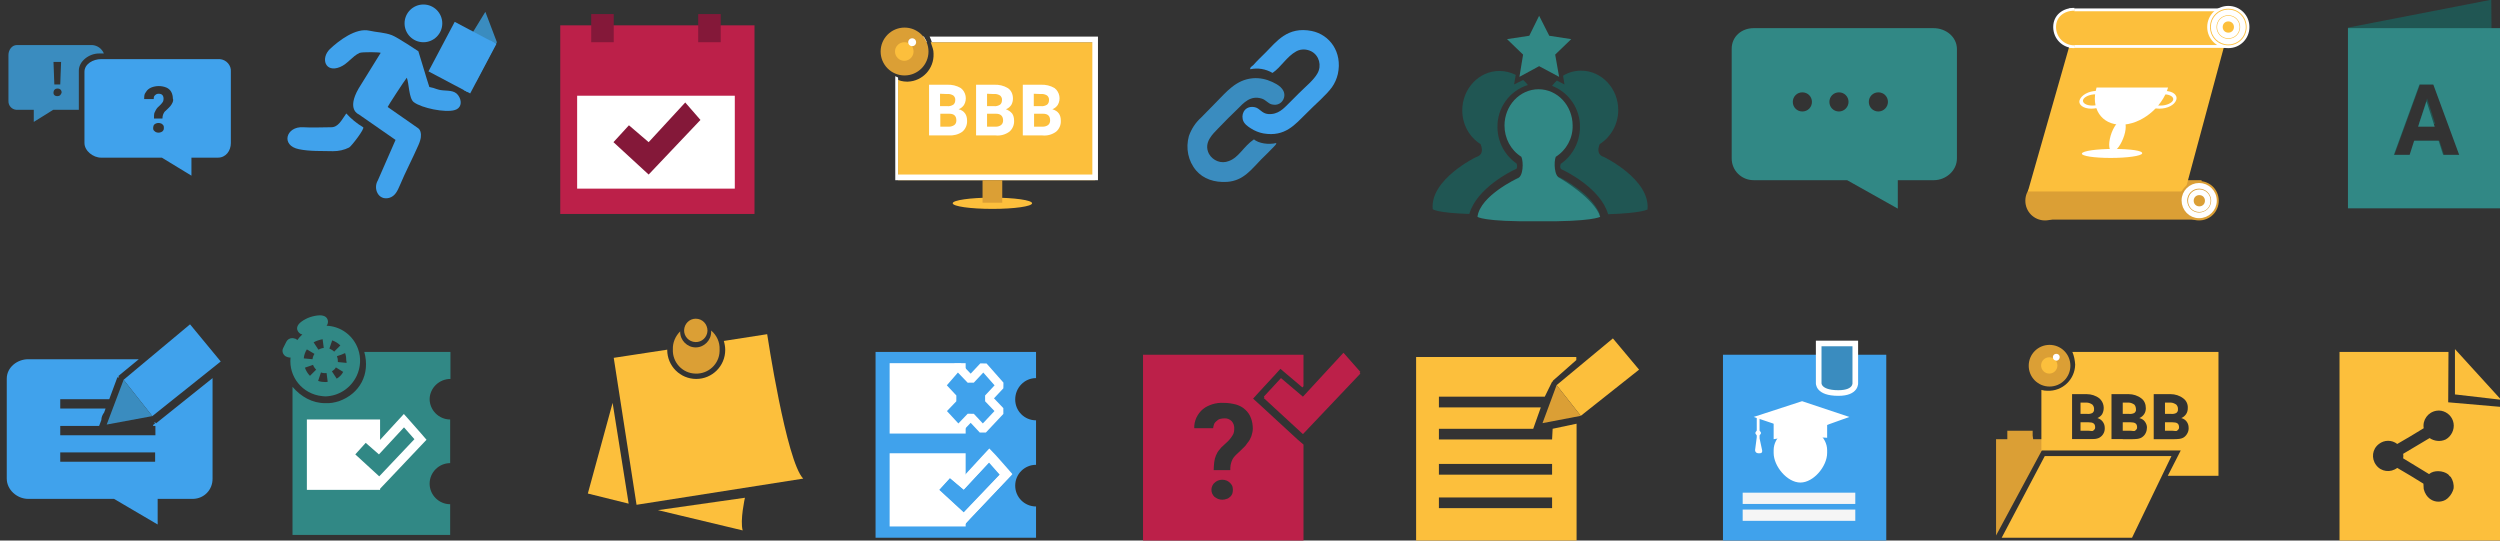 <?xml version="1.0" encoding="utf-8"?>
<!-- Generator: Adobe Illustrator 22.1.0, SVG Export Plug-In . SVG Version: 6.00 Build 0)  -->
<svg version="1.1" id="Layer_1" xmlns="http://www.w3.org/2000/svg" xmlns:xlink="http://www.w3.org/1999/xlink" x="0px" y="0px"
	 viewBox="0 0 888 192" style="enable-background:new 0 0 888 192;" xml:space="preserve">
<rect x="0" y="0" width="888" height="192" fill="#333333" stroke="none"/>
<style type="text/css">
	.st0{fill:#205653;}
	.st1{fill:#318885;}
	.st2{fill:#FCBF3C;}
	.st3{fill:#DB9F35;}
	.st4{fill:#BC2049;}
	.st5{fill:#FFFFFF;}
	.st6{fill:#DB9F35;stroke:#FFFFFF;stroke-width:2;stroke-miterlimit:10;}
	.st7{fill:#FCBF3C;stroke:#FFFFFF;stroke-miterlimit:10;}
	.st8{fill:#FCBF3C;stroke:#FFFFFF;stroke-width:2;stroke-miterlimit:10;}
	.st9{fill:#40A2EC;}
	.st10{fill:#3A8CBF;stroke:#FFFFFF;stroke-width:2;stroke-miterlimit:10;}
	.st11{fill:#F5F5F5;}
	.st12{fill:#3A8CBF;}
	.st13{fill:#40A2EC;stroke:#FFFFFF;stroke-width:3;stroke-miterlimit:10;}
	.st14{fill:#40A2EC;stroke:#FFFFFF;stroke-width:3;stroke-linejoin:bevel;stroke-miterlimit:10;}
	.st15{fill:#841839;}
</style>
<title>assingment-icons</title>
<polygon class="st0" points="859.2,44 865,44 862.1,35 "/>
<path class="st0" d="M884.9-0.1L834,9.8V73h51.5L884.9-0.1z M868.1,55l-1.6-5h-8.7l-1.6,5h-5.7l9.1-25h4.9l9.2,25H868.1z"/>
<path class="st1" d="M834,10v64h55V10H834z M867.8,55l-1.6-5h-8.7l-1.6,5h-5.6l9.1-25h4.9l9.2,25H867.8z"/>
<polygon class="st1" points="858.9,45 864.8,45 861.9,36 "/>
<polyline class="st2" points="561.5,147.7 582.2,131.3 572.9,120.2 552.9,136.8 "/>
<polyline class="st3" points="552.9,136.8 547.9,150.3 561.5,147.7 "/>
<path class="st2" d="M503,126.8V193h57v-42.5l-8.5,1.8l-0.2,3.8h-40.2v-3.8h33.5l2.7-7.6h-36.2v-3.8h37.6l2.7-5.5l0.2,0.3
	c0,0,0-0.8,0-0.8l-0.2,0.5l8.5-7.5v-1.1L503,126.8z M551.3,180.5h-40.2v-3.8h40.2V180.5z M551.3,164.8v3.8h-40.2v-3.8H551.3z"/>
<path class="st2" d="M556.7,142.6l3.3,4.4l0,0L556.7,142.6L556.7,142.6z"/>
<polygon class="st4" points="448.9,141.4 455,134.8 462.8,141.4 477.2,125.8 483.2,132.7 462.8,154.2 "/>
<polygon class="st4" points="448.9,140.9 455,134.3 462.8,140.9 477.2,125.3 483.2,132.1 462.8,153.6 "/>
<path class="st4" d="M461,156.2l-13.9-12.8l-2-1.8l1.8-2l6.1-6.6l1.8-2l2,1.7l5.8,4.9l0.4-0.4V126h-57v66h57v-34.1L461,156.2z
	 M437.7,175.4c-0.2,0.4-0.4,0.8-0.8,1.1c-0.3,0.3-0.7,0.6-1.2,0.7c-1,0.4-2.1,0.4-3.1,0c-0.4-0.2-0.8-0.4-1.2-0.7
	c-0.3-0.3-0.6-0.7-0.8-1.1c-0.4-0.9-0.4-1.9,0-2.8c0.2-0.4,0.4-0.8,0.8-1.1c0.3-0.3,0.7-0.6,1.2-0.8c1-0.4,2.1-0.4,3.1,0
	c0.4,0.2,0.8,0.4,1.2,0.8c0.3,0.3,0.6,0.7,0.8,1.1C438,173.5,438,174.5,437.7,175.4z M444.5,154.9c-0.3,0.8-0.7,1.6-1.3,2.3
	c-0.5,0.8-1.1,1.5-1.8,2.1c-0.7,0.7-1.4,1.4-2.1,2c-0.4,0.4-0.8,0.8-1.1,1.2c-0.3,0.4-0.5,0.8-0.7,1.3c-0.2,0.5-0.3,1-0.4,1.5
	c-0.1,0.6-0.1,1.1-0.1,1.7h-5.9c0-1,0.1-1.9,0.2-2.9c0.1-0.8,0.3-1.6,0.6-2.3c0.3-0.7,0.6-1.3,1.1-1.9c0.5-0.7,1.1-1.3,1.7-1.8
	c0.5-0.5,1-0.9,1.5-1.4c0.4-0.4,0.8-0.9,1.1-1.3c0.3-0.4,0.6-0.9,0.8-1.3c0.2-0.5,0.3-1,0.3-1.6c0.1-1.1-0.2-2.1-0.9-2.9
	c-0.7-0.7-1.7-1.1-2.7-1c-0.5,0-0.9,0.1-1.4,0.2c-0.5,0.1-0.9,0.4-1.2,0.7c-0.4,0.3-0.7,0.6-0.9,1c-0.2,0.5-0.3,1-0.4,1.6h-6.7
	c-0.1-2.6,1.1-5.1,3.1-6.8c1-0.8,2.1-1.3,3.3-1.7c1.3-0.4,2.7-0.6,4.1-0.5c1.5,0,2.9,0.2,4.4,0.6c1.2,0.4,2.3,0.9,3.2,1.8
	c0.9,0.8,1.6,1.8,2,2.9c0.5,1.2,0.7,2.6,0.7,3.9C445,153,444.8,154,444.5,154.9L444.5,154.9z"/>
<polyline class="st2" points="888.4,142 872,140.1 872,124 "/>
<path class="st2" d="M869.6,142.9l0.1-17.9H831v67h57v-47.5L869.6,142.9z M853.6,162.8c3,1.9,6.2,3.7,9.2,5.6c1.7-1.5,5-1.3,6.8,0.1
	c0.3,0.3,0.5,0.7,0.9,0.9c0.8,1.2,1.2,2.7,1,4.2c-0.3,1.1-0.9,2.2-1.7,3c-0.7,0.8-1.6,1.3-2.7,1.5c-2.1,0.4-4.1-0.5-5.3-2.3
	c-0.4-0.6-0.7-1.3-0.9-2.1c0-0.1-0.1-1.9-0.1-1.9c-3-1.9-6.2-3.8-9.3-5.6c-2.4,1.8-5.7,1.4-7.5-1c-1.8-2.4-1.4-5.7,1-7.5
	c1.9-1.5,4.6-1.5,6.5,0c3.2-1.8,6.3-3.7,9.4-5.6c-0.5-2.9,1.5-5.7,4.5-6.2c0.6-0.1,1.2-0.1,1.7,0c2.2,0.4,4,2.1,4.4,4.4
	c0.4,2.3-0.8,4.7-2.8,5.8c-1.9,0.9-4.1,0.6-5.7-0.5c-3.1,1.9-6.3,3.7-9.4,5.6C853.7,161.6,853.7,162.2,853.6,162.8L853.6,162.8z"/>
<path class="st1" d="M686.8,10h-63.9c-4.3,0-7.8,3-7.8,7.3v39c0,4.3,3.5,7.7,7.8,7.7c0,0,0,0,0,0h33.2l18,10.1V64h12.8
	c4.3,0,8.2-3.4,8.2-7.7v-39C695,13,691.1,10,686.8,10z M640.2,39.6c-1.9,0-3.4-1.5-3.4-3.4s1.5-3.4,3.4-3.4c1.9,0,3.4,1.5,3.4,3.4
	S642.1,39.6,640.2,39.6L640.2,39.6z M653.2,39.6c-1.9,0-3.4-1.5-3.4-3.4s1.5-3.4,3.4-3.4c1.9,0,3.4,1.5,3.4,3.4
	C656.6,38,655.1,39.6,653.2,39.6C653.1,39.6,653.1,39.6,653.2,39.6L653.2,39.6z M667.2,39.6c-1.9,0-3.4-1.5-3.4-3.4s1.5-3.4,3.4-3.4
	c1.9,0,3.4,1.5,3.4,3.4C670.6,38,669.1,39.6,667.2,39.6C667.1,39.6,667.1,39.6,667.2,39.6L667.2,39.6z"/>
<path class="st1" d="M160,134.6V125h-30.6c2.2,8-1.7,14.9-9,17.5c-1.6,0.5-3.2,0.8-4.9,0.7c-4.6,0-8.6-2.3-11.6-5.8V190h56v-10.9
	c-4,0-7.3-3.3-7.3-7.3c0-4,3.3-7.3,7.3-7.3v-15.5c-4,0-7.3-3.3-7.3-7.3C152.7,137.8,156,134.6,160,134.6L160,134.6z"/>
<rect x="109" y="149" class="st5" width="26" height="25"/>
<polygon class="st1" points="123.9,161.5 129.8,155.1 134.5,159.2 143.5,149.4 149.3,156.1 134.7,171.5 "/>
<path class="st5" d="M143.5,151.8l3.7,4.2l-12.5,13.2l-8.5-7.8l3.7-4.1l4.7,4.1L143.5,151.8 M143.5,147l-2.4,2.6l-6.7,7.3l-2.4-2
	l-2.4-2l-2.1,2.3l-3.7,4.1l-2.2,2.4l2.4,2.2l8.5,7.8l2.3,2.1l2.2-2.3l12.5-13.2l2-2.1l-1.9-2.2l-3.7-4.2l-2.4-2.7L143.5,147z"/>
<path class="st1" d="M127.2,124c-1.7-4.8-6.1-8.1-11.2-8.3c0.5-0.6,0.6-1.4,0.4-2.1c-0.2-0.6-0.8-1.6-2.8-1.6
	c-2.4,0.1-4.7,0.9-6.6,2.3c-1.7,1.3-1.6,2.5-1.3,3.1c0.3,0.7,0.9,1.3,1.7,1.4c-0.7,0.6-1.3,1.3-1.8,2c-0.2-0.2-0.4-0.4-0.7-0.5h-0.1
	c-0.3-0.1-0.7-0.2-1-0.2c-0.9,0-1.7,0.5-2.1,1.3l-1.1,2.2c-0.6,1.1-0.1,2.5,1.1,3.1h0.1c0.3,0.2,0.7,0.2,1,0.3c0.1,0,0.3,0,0.4,0
	c-0.7,6.9,4.3,13,11.2,13.7c0.4,0,0.7,0.1,1.1,0.1l0,0c4.8-0.1,9.1-2.9,11.2-7.3C128.1,130.5,128.3,127.1,127.2,124z M113,120.9
	c0.5-0.2,1.1-0.3,1.6-0.4l0.4,3.1c-0.3,0-0.7,0.1-1,0.2c-0.3,0.1-0.6,0.3-0.9,0.4l-1.7-2.6C111.9,121.3,112.4,121.1,113,120.9z
	 M109,124.1l2.7,1.6c-0.4,0.6-0.6,1.2-0.7,1.9l-3.1-0.3C108,126.1,108.4,125,109,124.1z M110.1,133.5c-0.8-0.8-1.4-1.8-1.8-2.9
	l2.9-1c0.2,0.6,0.6,1.2,1.1,1.7L110.1,133.5z M115.5,135.7c-0.8,0-1.7-0.1-2.5-0.4l1-3c0.6,0.2,1.3,0.3,2,0.2l0.4,3.1
	C116.1,135.7,115.8,135.7,115.5,135.7L115.5,135.7z M118,120.9c1.1,0.4,2.1,1,2.9,1.8l-2.2,2.2c-0.5-0.5-1.1-0.8-1.7-1.1L118,120.9z
	 M119.6,134.5l-1.7-2.6c0.6-0.4,1.1-0.8,1.4-1.4l2.6,1.6C121.4,133.1,120.6,133.9,119.6,134.5L119.6,134.5z M123.1,128.9l-3.1-0.3
	c0-0.2,0-0.3,0-0.5c0-0.5-0.1-1-0.3-1.5v-0.1l1.5-0.5l1.4-0.6v0.1c0.3,0.8,0.4,1.7,0.4,2.6C123.1,128.4,123.1,128.6,123.1,128.9
	L123.1,128.9z"/>
<rect x="726" y="64" class="st3" width="56" height="14"/>
<path class="st3" d="M733.4,71.3c0,3.9-3.1,7-7,7s-7-3.1-7-7s3.1-7,7-7S733.4,67.4,733.4,71.3z"/>
<polygon class="st2" points="776.1,68 720.3,68 736.6,10.9 790.8,13.5 "/>
<path class="st3" d="M788.1,71.3c0,3.9-3.1,7-7,7s-7-3.1-7-7s3.1-7,7-7S788.1,67.4,788.1,71.3z"/>
<path class="st6" d="M786.4,71.3c0,2.9-2.4,5.2-5.3,5.2s-5.2-2.4-5.2-5.3c0-2.9,2.4-5.2,5.2-5.2C784,66,786.4,68.3,786.4,71.3
	C786.4,71.2,786.4,71.3,786.4,71.3z"/>
<path class="st6" d="M784.2,71.3c0,1.7-1.3,3-3,3s-3-1.3-3-3s1.3-3,3-3S784.2,69.6,784.2,71.3z"/>
<rect x="735.5" y="3.5" class="st7" width="56" height="13"/>
<path class="st7" d="M736.8,16.6c-3.9,0-7-3.1-7-7c0-3.9,3.1-6.3,7-6.3"/>
<path class="st7" d="M798.5,9.6c0,3.9-3.1,7-7,7s-7-3.1-7-7s3.1-7,7-7S798.5,5.7,798.5,9.6z"/>
<path class="st8" d="M796.7,9.6c0,2.9-2.3,5.2-5.2,5.2s-5.2-2.3-5.2-5.2s2.3-5.2,5.2-5.2l0,0C794.4,4.4,796.7,6.7,796.7,9.6z"/>
<path class="st8" d="M794.5,9.6c0,1.7-1.3,3-3,3s-3-1.3-3-3s1.3-3,3-3S794.5,7.9,794.5,9.6z"/>
<path class="st5" d="M770.1,31.1c-2.2,7.3-9.7,13.2-16.7,13.2s-10.9-5.9-8.7-13.2"/>
<path class="st5" d="M754.5,48.2c-1,3.1-2.8,5.6-4.1,5.6s-1.6-2.5-0.7-5.6s2.8-5.6,4.1-5.6S755.5,45.1,754.5,48.2z"/>
<path class="st5" d="M760.9,54.5c-0.3,0.9-5.3,1.6-11.2,1.6s-10.5-0.7-10.2-1.6s5.3-1.6,11.2-1.6S761.2,53.5,760.9,54.5z"/>
<path class="st5" d="M742.8,38.6c-2.8,0-4.7-1.4-4.1-3.1s3.2-3.2,6-3.2s4.7,1.4,4.1,3.2S745.7,38.6,742.8,38.6z M744.4,33.5
	c-2.3,0-4.2,1-4.5,2s1,2,3.3,2s4.2-1,4.5-2S746.7,33.5,744.4,33.5z"/>
<path class="st5" d="M767,38.6c-2.8,0-4.7-1.4-4.1-3.1s3.2-3.2,6-3.2s4.7,1.4,4.1,3.2S769.9,38.6,767,38.6z M768.6,33.5
	c-2.3,0-4.2,1-4.5,2s1,2,3.3,2s4.2-1,4.5-2S770.9,33.5,768.6,33.5L768.6,33.5z"/>
<rect x="612" y="126" class="st9" width="58" height="66"/>
<path class="st10" d="M659,122h-13v13.9c0,0-0.5,3.7,7,3.7c6.5,0,6-3.7,6-3.7V122z"/>
<path class="st5" d="M640.1,142.5l-17.2,5.6l8.6,2.9c5.4-2.8,11.9-2.8,17.3,0l8.1-2.9L640.1,142.5z"/>
<path class="st5" d="M649,160.9c0,4.7-4.8,10.5-9.5,10.5l0,0c-4.7,0-9.5-5.8-9.5-10.5v-1c0-4.7,4.8-8.5,9.5-8.5l0,0
	c4.7,0,9.5,3.8,9.5,8.5V160.9z"/>
<path class="st5" d="M630,148v8c0,0,6.8-1.3,9.3,0.8c3.1-1.1,6.4-1.6,9.7-1.3V148"/>
<path class="st5" d="M625.9,159.9l-0.9-4.2v-1c0-0.2,0.5-0.5,0.5-0.9s-0.5-0.7-0.5-0.9v-5h-1v5c0,0.2-0.5,0.5-0.5,0.9
	s0.5,0.7,0.5,0.9v0.6l-0.6,4.6c0,0.6,0.5,1.1,1.1,1.1h0.6C626.2,161,625.9,159.9,625.9,159.9z"/>
<rect x="619" y="175" class="st11" width="40" height="4"/>
<rect x="619" y="181" class="st11" width="40" height="4"/>
<path class="st9" d="M55.4,150.4l-0.4-0.5h-0.1v0.1l0.1,0.6l-0.4,0.1c-0.1,0.2-0.2,0.4-0.3,0.6h0.9v3.3H21.4v-3.3h13.8l0.8-2.1
	c0-1,0.4-1.9,1-2.7l0.5-1.4H21.4v-3.3h17.4l2.9-7.8l0.4,0.1l0.2-0.2l-0.3-0.3l7.3-6H10c-3.9,0-7.6,2.9-7.6,6.9V170
	c0,4,3.7,7.2,7.6,7.2h30.5l15.5,9.1v-9.1h12.6c3.9-0.1,6.9-3.2,6.9-7.1c0-0.1,0-0.1,0-0.2v-35.6L55.4,150.4z M55.1,164H21.4v-3.3
	h33.7V164z"/>
<polyline class="st9" points="54.1,147.8 78.4,128.4 67.5,115.2 43.9,134.9 "/>
<polyline class="st12" points="43.9,134.9 37.9,150.8 54.1,147.8 "/>
<path class="st9" d="M452,25.9c-2.4-1.4-5.2-1.9-7.9-1.3c-0.2-0.7,0.7-1.1,1.1-1.5c1.3-1.5,2.8-2.9,4.3-4.4
	c3.9-3.9,7.8-9.4,16.4-7.7c6.4,1.3,11,7.5,9.3,15.3c-0.4,1.7-1.1,3.3-2.1,4.7c-2.1,2.9-6,6.1-9.2,9.4c-3.9,3.8-7.4,8.3-15.1,7
	c-1.6-0.3-3.1-0.9-4.5-1.8c-1.1-0.7-2.6-1.7-2.9-3.3c-0.5-2.5,1.3-4.9,4.4-4.2c1.7,0.4,2.4,2.2,4.6,2.4c3.6,0.3,5.6-2,7.5-3.9
	l3.5-3.5c2.3-2.3,5.3-4.7,6.6-7.1c1.5-2.7,0.6-6.2-2.1-7.7c-1.7-0.9-3.7-1-5.4-0.1C457,20.1,455.1,23.8,452,25.9z"/>
<path class="st12" d="M445.4,49.5c1.6,1.4,5.2,2,7.9,1.3c0.2,0.4-0.6,1-1,1.5c-1.3,1.4-2.8,2.8-4.3,4.3c-3.3,3.3-6.2,7.6-12.1,8
	c-4.6,0.3-8.5-1.1-11-4c-2.9-3.4-3.8-8-2.6-12.3c0.9-2.5,2.3-4.7,4.3-6.5c1.8-1.8,3.6-3.7,5.4-5.5c3.5-3.5,7-8,13-8.5
	c2.4-0.2,4.7,0.3,6.9,1.3c1.9,0.9,4.5,2.3,4.3,5c-0.2,1.9-1.8,3.3-3.7,3.1c-0.2,0-0.4-0.1-0.7-0.1c-1.4-0.3-2.2-1.7-3.7-2.1
	c-4-1.2-6.4,1.6-8.5,3.7c-2.3,2.2-4.6,4.5-6.8,6.8c-2,2.1-5.4,5.1-3.4,9.1c1.4,2.5,4.4,3.7,7.1,2.6C440.1,55.9,441.7,52,445.4,49.5z
	"/>
<path class="st0" d="M554.2,63.1c-1.1-0.3-2.1-1-2.6-2.1c-0.6-1.4-0.5-3,0.2-4.3c-1.6,0.9-3.2,1.9-4.7,3.1c-2-1.5-4.1-2.8-6.3-3.9
	c-0.1,0-0.3-0.1-0.4-0.1l0.3,0.2l0.4,0.3l0.2,0.5c0.7,1.4,0.8,3,0.2,4.4c-0.5,1-1.5,1.8-2.6,2.1c-1,0.5-11.3,5.8-13.9,12.9
	c2.1,0,4.5,0,7.2,0c6.4,0.1,11.1-0.1,14.6-0.3c3.4,0.2,8,0.3,14.5,0.3c2.6,0,4.9,0,7,0C565.5,68.9,555.2,63.6,554.2,63.1z"/>
<path class="st0" d="M534.8,45c0,3.7,1.5,7.2,4.2,9.6c-0.5-1.1-0.5-2.4,0.1-3.4c4.1-2.6,6.6-7.2,6.6-12.1c0-2.2-0.5-4.4-1.4-6.3
	C538.6,34.1,534.7,39.2,534.8,45z"/>
<path class="st0" d="M549.7,33c-0.9,1.9-1.3,4-1.3,6.1c0,4.9,2.4,9.4,6.5,12c0.3,0.6,0.4,1.3,0.5,2c1.9-2.3,2.9-5.2,2.9-8.2
	C558.3,39.5,554.9,34.7,549.7,33z"/>
<path class="st0" d="M569.8,55.8c-2.3-0.7-2.4-2.5-1.6-4.6c4.1-2.6,6.6-7.2,6.6-12.1c0-7.7-5.9-14-13.2-14c-2.3,0-4.5,0.6-6.4,1.8
	l0.5,3.1l-2.7-1.4c-0.6,0.6-1.2,1.2-1.7,1.9c6,2.3,10,8.2,9.9,14.6c0,5.2-2.5,10.1-6.8,13.1c-0.2,0.5-0.3,1-0.1,1.6
	c0.2,0.3,0.5,0.5,0.9,0.6l0.2,0.1c0.6,0.3,13.2,6.4,15.8,15.6c12.1-0.4,14-1.7,14-1.7C586.2,63.7,569.8,55.8,569.8,55.8z"/>
<path class="st0" d="M537.7,60.4l0.2-0.1c0.4-0.1,0.7-0.3,0.9-0.6c0.1-0.5,0.1-1.1-0.1-1.6c-4.3-3-6.8-7.8-6.8-13
	c-0.1-6.8,4.3-12.9,10.8-14.9c-0.5-0.7-1.1-1.3-1.7-1.8l-3.2,1.6l0.6-3.4c-1.8-0.9-3.8-1.4-5.8-1.4c-7.3,0-13.2,6.3-13.2,14
	c0,4.9,2.4,9.4,6.5,12c0.8,2,0.8,3.9-1.6,4.6c0,0-16.4,7.9-15.4,18.5c0,0,1.3,1.3,13,1.7C524.5,66.8,537,60.7,537.7,60.4z"/>
<path class="st1" d="M554.1,63.3c-2.1-0.7-2.2-5.8-1.5-7.6c3.8-2.4,6.1-6.6,6-11.1c0-7.1-5.4-12.9-12.1-12.9s-12.1,5.8-12.1,12.9
	c0,4.5,2.2,8.7,6,11.1c0.8,1.9,0.7,7-1.4,7.7c0,0-13.2,6-14.2,13.6c0,0,1.8,1.8,21.4,1.6c19.5,0.2,22.2-1.6,22.2-1.6
	C566.3,70.4,554.1,63.3,554.1,63.3z"/>
<polygon class="st1" points="546.7,5.6 550.3,12.7 558.1,13.9 552.4,19.4 553.8,27.3 546.7,23.5 539.7,27.3 541,19.4 535.3,13.9 
	543.2,12.7 "/>
<path class="st2" d="M330.6,15c0.6,2,1,2.5,1,4.1c0.2,5.3-3.9,9.7-9.1,9.9c-0.1,0-0.3,0-0.4,0c-1.3,0-3.1-0.4-3.1-0.8V64h70V15
	H330.6z"/>
<path class="st5" d="M342.8,40.3c0.5,0.7,0.7,1.6,0.7,2.5c0.1,1.5-0.5,3-1.7,4c-1.4,1-3.1,1.4-4.8,1.3h-7v-18h6.3
	c1.8-0.1,3.5,0.3,5,1.2c1.8,1.4,2.3,4,1.1,6c-0.5,0.7-1.1,1.2-1.9,1.5C341.5,39,342.3,39.6,342.8,40.3z M333.9,33.3v4.4h2.5
	c0.8,0.1,1.5-0.1,2.2-0.5c0.5-0.4,0.7-1,0.7-1.6c0.1-0.6-0.2-1.3-0.7-1.7c-0.7-0.4-1.4-0.6-2.2-0.5L333.9,33.3z M339,44.4
	c0.5-0.4,0.7-1,0.7-1.6c0-1.6-0.8-2.4-2.5-2.4h-3.2V45h3.1C337.7,45,338.4,44.8,339,44.4z"/>
<path class="st5" d="M359.5,40.3c0.5,0.7,0.7,1.6,0.7,2.5c0.1,1.5-0.5,3-1.7,4c-1.4,1-3.1,1.5-4.9,1.3h-6.9v-18h6.3
	c1.8-0.1,3.5,0.3,5,1.2c1.2,0.8,1.8,2.2,1.8,3.7c0,0.8-0.2,1.6-0.6,2.3c-0.5,0.7-1.1,1.2-1.9,1.5C358.1,39.1,358.9,39.6,359.5,40.3z
	 M350.6,33.3v4.4h2.4c0.8,0.1,1.5-0.1,2.2-0.5c0.5-0.4,0.7-1,0.7-1.6c0.1-0.6-0.2-1.3-0.7-1.7c-0.7-0.4-1.4-0.6-2.2-0.5L350.6,33.3z
	 M355.6,44.4c0.5-0.4,0.7-1,0.7-1.6c0-1.6-0.9-2.4-2.5-2.4h-3.2V45h3.1C354.4,45,355.1,44.8,355.6,44.4L355.6,44.4z"/>
<path class="st5" d="M376.1,40.3c0.5,0.7,0.7,1.6,0.7,2.5c0.1,1.5-0.5,3-1.7,4c-1.4,1-3.1,1.5-4.9,1.3h-6.9v-18h6.3
	c1.8-0.1,3.5,0.3,5,1.2c1.8,1.4,2.3,4,1.1,6c-0.5,0.7-1.1,1.2-1.9,1.5C374.8,39.1,375.6,39.6,376.1,40.3z M367.2,33.3v4.4h2.5
	c0.8,0.1,1.5-0.1,2.2-0.5c0.5-0.4,0.7-1,0.7-1.6c0.1-0.6-0.2-1.3-0.7-1.7c-0.7-0.4-1.4-0.6-2.2-0.5L367.2,33.3z M372.3,44.4
	c0.5-0.4,0.7-1,0.7-1.6c0-1.6-0.8-2.4-2.5-2.4h-3.2V45h3.1C371,45,371.8,44.8,372.3,44.4L372.3,44.4z"/>
<path class="st5" d="M318,13v12.2c0,0.3,1,0.6,1,0.8V15h10.2c-0.3-1-0.6-1-1-2H318z"/>
<path class="st5" d="M330.2,13c0.3,0.6,0.6,1.3,0.8,2h57v47h-69V27.6c0-0.2-1-0.4-1-0.6v37h72V13H330.2z"/>
<path class="st2" d="M366.6,72.2c0,1.1-6.3,2-14.1,2s-14.1-0.9-14.1-2s6.3-2,14.1-2S366.6,71.1,366.6,72.2z"/>
<rect x="349" y="64" class="st3" width="7" height="8"/>
<path class="st3" d="M329.8,18.3c0,4.7-3.8,8.5-8.5,8.5s-8.5-3.8-8.5-8.5s3.8-8.5,8.5-8.5c0,0,0,0,0,0
	C326,9.8,329.8,13.6,329.8,18.3z"/>
<path class="st2" d="M324.5,18.3c0,1.8-1.5,3.3-3.3,3.3c-1.8,0-3.3-1.5-3.3-3.3s1.5-3.3,3.3-3.3l0,0C323,14.9,324.5,16.4,324.5,18.3
	z"/>
<path class="st5" d="M325.4,15c0,0.8-0.6,1.4-1.4,1.4s-1.4-0.6-1.4-1.4c0-0.8,0.6-1.4,1.4-1.4l0,0C324.8,13.6,325.4,14.2,325.4,15z"
	/>
<path class="st3" d="M754.7,182.9h-0.4v-19.4h-25.5c2.1,1.5,1.9,5.3-0.6,6.4c0,0.4-0.1,0.8-0.2,1.1c0.7,1.8-0.1,3.8-1.9,4.7
	c0.2,1.3-0.2,2.6-1.1,3.5c0.3,1.7-0.6,3.4-2.1,4.1c-0.1,0.5-0.4,1-0.7,1.4c0,0.9-0.4,1.7-1,2.4c-0.2,1.2-1.1,2.3-2.3,2.6
	c0,0.2-0.1,0.5-0.2,0.7h38.7V178L754.7,182.9z"/>
<polygon class="st3" points="725.8,159 754,159 754,156 722,156 722.2,156.2 722,154.7 722,153 713,153 713,156 709,156 709,178 
	709,182.9 709,190.2 709,190.2 "/>
<path class="st2" d="M756.8,150H754v3h2.7c0.8,0,1.4,0.3,1.8-0.1s0.6-0.5,0.6-1.1C759.1,150.4,758.3,150,756.8,150z"/>
<path class="st2" d="M736.1,125c0.6,1.4,0.9,2.9,1,4.5c-0.1,5.3-4.5,9.5-9.8,9.3c-0.8,0-1.5-0.1-2.2-0.3V160h49.5l-4.6,9h18v-44
	H736.1z M746.1,155.2c-1,0.8-2.5,0.8-4.4,0.8H736v-16h5.2c1.6,0,3.2,0.5,4.5,1.5c1.6,1.4,2,3.7,1,5.6c-0.4,0.6-1,1.1-1.7,1.4
	c1.5,0.4,2.6,1.8,2.6,3.4C747.7,153.1,747.2,154.4,746.1,155.2L746.1,155.2z M761,155.2c-1,0.8-2.5,0.8-4.3,0.8H750v-16h6.1
	c1.6,0,3.2,0.5,4.5,1.5c1.1,0.8,1.6,2.1,1.6,3.5c0,0.8-0.2,1.5-0.6,2.1c-0.4,0.6-1,1.1-1.7,1.4c0.8,0.2,1.5,0.6,2,1.3
	c0.4,0.6,0.7,1.3,0.7,2C762.6,153.1,762.1,154.4,761,155.2L761,155.2z M775.9,155.2c-1,0.8-2.5,0.8-4.3,0.8H765v-16h6
	c1.6,0,3.2,0.5,4.5,1.5c1.1,0.8,1.7,2.1,1.6,3.5c0,0.8-0.2,1.5-0.6,2.1c-0.4,0.6-1,1.1-1.7,1.4c1.6,0.4,2.6,1.8,2.6,3.4
	C777.5,153.1,776.9,154.4,775.9,155.2L775.9,155.2z"/>
<path class="st2" d="M741.9,150H739v3h2.8c0.8,0,1.4,0.3,1.8-0.1s0.6-0.5,0.6-1.1C744.2,150.4,743.4,150,741.9,150z"/>
<path class="st2" d="M743.2,146.7c0.4-0.3,0.7-0.8,0.6-1.3c0.1-0.6-0.2-1.3-0.6-1.7c-0.6-0.4-1.3-0.7-2-0.7H739v4h2.2
	C741.9,147.1,742.6,147,743.2,146.7z"/>
<path class="st2" d="M758.1,146.7c0.4-0.3,0.7-0.8,0.6-1.3c0-0.6-0.2-1.3-0.6-1.7c-0.6-0.4-1.3-0.7-2-0.7H754v4h2.1
	C756.8,147.1,757.5,147,758.1,146.7z"/>
<path class="st2" d="M773,146.7c0.4-0.3,0.7-0.8,0.6-1.3c0.1-0.6-0.2-1.3-0.6-1.7c-0.6-0.4-1.3-0.7-2-0.7h-2v4h2
	C771.7,147.1,772.4,147,773,146.7z"/>
<path class="st2" d="M771.7,150H769v3h2.6c0.8,0,1.4,0.3,1.8-0.1s0.6-0.5,0.6-1.1C774,150.4,773.2,150,771.7,150z"/>
<path class="st3" d="M735.4,129.9c0,4.1-3.3,7.4-7.4,7.4c-4.1,0-7.4-3.3-7.4-7.4c0-4.1,3.3-7.4,7.4-7.4
	C732.1,122.5,735.4,125.8,735.4,129.9C735.4,129.9,735.4,129.9,735.4,129.9z"/>
<path class="st2" d="M730.8,129.8c0,1.6-1.3,2.9-2.9,2.9c-1.6,0-2.9-1.3-2.9-2.9c0-1.6,1.3-2.9,2.9-2.9c0,0,0,0,0,0
	C729.5,126.9,730.8,128.2,730.8,129.8z"/>
<path class="st5" d="M731.6,127c-0.1,0.7-0.7,1.2-1.3,1.1c-0.6-0.1-1.1-0.5-1.1-1.1c-0.1-0.7,0.4-1.3,1.1-1.3
	c0.7-0.1,1.3,0.4,1.3,1.1C731.6,126.9,731.6,126.9,731.6,127z"/>
<polygon class="st2" points="757.3,191 711,191 726.3,162 771.3,162 "/>
<polygon class="st2" points="217.6,143.1 208.8,175.3 223.3,178.9 "/>
<path class="st2" d="M233.7,181.2l30.9-4.4c0,0-1.8,8-0.8,11.6L233.7,181.2z"/>
<path class="st2" d="M272.5,118.7l-15.4,2.4c0.3,1,0.5,2.1,0.5,3.2c0,5.7-4.6,10.3-10.3,10.3S237,130,237,124.3v-0.1l-19,2.9
	l8.1,52.2l59.2-9.3C279.3,163.9,272.5,118.7,272.5,118.7z"/>
<path class="st3" d="M251.3,117.5c-0.1,2.3-2,4.1-4.3,4c-2.3-0.1-4.1-2-4-4.3c0.1-2.2,1.9-4,4.1-4
	C249.5,113.2,251.3,115.1,251.3,117.5z"/>
<path class="st3" d="M252.6,117.4c0,0.2,0,0.4,0,0.5c0,3-2.5,5.5-5.5,5.5s-5.5-2.5-5.5-5.5v-0.2c-1.7,1.7-2.7,4-2.6,6.4
	c-0.2,4.6,3.4,8.5,8,8.6c4.6,0.2,8.5-3.4,8.6-8c0-0.2,0-0.4,0-0.6C255.7,121.5,254.6,119.1,252.6,117.4z"/>
<path class="st9" d="M368,134.3V125h-57v66h57v-11.1c-4.1,0-7.4-3.3-7.4-7.4c0-4.1,3.3-7.4,7.4-7.4v-15.8c-4.1,0-7.4-3.3-7.4-7.4
	C360.6,137.7,363.9,134.3,368,134.3z"/>
<rect x="316" y="161" class="st5" width="27" height="26"/>
<polygon class="st13" points="331.3,174.1 337.3,167.6 342.2,171.8 351.4,161.8 357.3,168.6 342.4,184.3 "/>
<path class="st5" d="M351.3,164.3l3.8,4.3L342.3,182l-8.7-8l3.8-4.2l4.9,4.1L351.3,164.3 M351.4,159.3l-2.5,2.7l-6.9,7.5l-2.5-2.1
	l-2.4-2.1l-2.1,2.3l-3.8,4.1l-2.2,2.4l2.4,2.2l8.7,8l2.4,2.2l2.2-2.4l12.8-13.5l2.1-2.2l-2-2.3l-3.8-4.3L351.4,159.3L351.4,159.3z"
	/>
<rect x="316" y="129" class="st5" width="27" height="25"/>
<polygon class="st14" points="355.3,136.9 349.3,130.1 344.8,134.9 340.2,130.1 334.3,136.9 338.6,141.5 334.3,146 340.4,152.6 
	344.8,148 349.1,152.6 355.3,146 351,141.5 "/>
<path class="st9" d="M157.1,8.3c0,3.7-3,6.7-6.7,6.7c-3.7,0-6.7-3-6.7-6.7s3-6.7,6.7-6.7c0,0,0,0,0,0C154.1,1.6,157.1,4.6,157.1,8.3
	z"/>
<path class="st9" d="M148.6,18.2c1.1,3.4,2.8,9.4,3.9,12.7c2.3,0.4,2.5,1,4.9,1.2s4.6,0,5.8,2.5c0.9,1.8,0.5,3.9-1.7,4.5
	c-3.4,1-11.7-0.7-14.5-2.8c-1.8-1.3-1.7-6.7-2.5-8.7c-0.7,0.8-6.9,10.3-6.8,10.4l10.9,7.6c0,0,2.1,1.4,0,6
	c-2.1,4.8-4.6,9.5-6.6,14.3c-0.8,1.8-1.6,3.8-3.8,4.4c-3.9,1-5.7-3.4-4-6.2l6.3-14.4l-13.1-9.1c0,0-4.4-1.6,0-9.2l7.8-12.6
	c0.2-0.3-6.6-0.4-7.5,0c-2.6,1.2-4.2,3.9-6.9,5c-5.3,2.2-7-3.1-3.6-6.4c3.2-3,9.2-7.6,14-6.5c2.6,0.6,5.4,0.6,8,1.6
	C141.1,13.2,148.6,18.2,148.6,18.2z"/>
<path class="st9" d="M123,40.3c1.7,1.9,3.8,3.6,6,4.9c0.7,0.4-4.2,6.8-5,7.2c-1.8,0.9-3.7,1.3-5.7,1.3c-3.9-0.1-8.3,0.1-12.1-0.7
	c-6.6-1.3-4.6-8.2,1.5-7.8c3.2,0.2,6.6,0,9.8,0C120.2,45.3,121.4,42.5,123,40.3z"/>
<polygon class="st12" points="169.1,29 161.5,22 172.4,4.2 176.5,15 "/>
<rect x="153.8" y="12.4" transform="matrix(0.468 -0.884 0.884 0.468 69.261 155.506)" class="st9" width="19.9" height="15.7"/>
<rect x="160.5" y="22.5" transform="matrix(0.468 -0.884 0.884 0.468 69.704 163.325)" class="st9" width="19.9" height="2.6"/>
<rect x="199" y="9" class="st4" width="69" height="67"/>
<rect x="210" y="5" class="st15" width="8" height="10"/>
<rect x="248" y="5" class="st15" width="8" height="10"/>
<rect x="205" y="34" class="st5" width="56" height="33"/>
<polygon class="st15" points="217.9,50.5 223.4,44.5 230.4,50.5 243.4,36.4 248.8,42.6 230.4,62 "/>
<path class="st12" d="M32.7,16H6c-1.8,0-3,1.8-3,3.5v16.3c-0.1,1.7,1.2,3.1,2.8,3.2c0.1,0,0.1,0,0.2,0h6v4.3l6.9-4.3H28V25.1
	c0-3.4,3.7-6.1,7.1-6.1h1.8C36.2,17.3,34.6,16.1,32.7,16z M21.7,22l-0.3,8h-2.1l-0.3-8H21.7z M21.6,33.5c-0.1,0.2-0.3,0.4-0.5,0.5
	c-0.5,0.2-1,0.2-1.5,0c-0.2-0.1-0.4-0.3-0.5-0.5C19,33.3,19,33.1,19,32.8c0-0.2,0.1-0.5,0.2-0.7c0.1-0.2,0.3-0.4,0.5-0.5
	c0.5-0.2,1-0.2,1.5,0c0.2,0.1,0.4,0.3,0.5,0.5c0.1,0.2,0.2,0.4,0.2,0.7C21.8,33.1,21.8,33.3,21.6,33.5L21.6,33.5z"/>
<path class="st12" d="M37,19L37,19c0,0.2,0,0.4,0,0.5V19z"/>
<path class="st9" d="M77.4,21H35.9c-2.8,0-5.9,1.7-5.9,4.5v25.3c0,2.8,3.1,5.2,5.9,5.2h21.6L68,62.4V56h9.4c2.8,0,4.6-2.4,4.6-5.2
	V25.5c0.2-2.3-1.6-4.3-3.9-4.5C77.9,21,77.7,21,77.4,21z M58,46.3c-0.2,0.3-0.4,0.5-0.7,0.6c-0.6,0.3-1.4,0.3-2,0
	c-0.3-0.2-0.5-0.4-0.7-0.6c-0.2-0.3-0.2-0.6-0.2-0.9c0-0.3,0.1-0.6,0.2-0.9c0.2-0.3,0.4-0.5,0.7-0.6c0.6-0.3,1.4-0.3,2,0
	c0.3,0.1,0.5,0.4,0.7,0.6c0.2,0.3,0.2,0.6,0.2,0.9C58.2,45.7,58.2,46,58,46.3z M61.3,36.4c-0.2,0.5-0.5,0.9-0.8,1.3
	c-0.3,0.4-0.8,0.8-1.4,1.4l-0.2,0.2c-0.4,0.3-0.7,0.7-0.9,1.2c-0.2,0.5-0.3,1-0.3,1.6h-3c0-2,0.1-1.9,0.4-2.5
	c0.3-0.7,0.7-1.3,1.3-1.8c0.5-0.4,0.9-0.9,1.3-1.4c0.3-0.4,0.4-0.8,0.4-1.3c0-1.2-0.6-1.8-1.7-1.8c-0.5,0-0.9,0.1-1.3,0.5
	c-0.3,0.3-0.5,0.4-0.5,1.4h-3.4c0-2,0.3-1.9,0.7-2.6c0.4-0.7,1.1-1.2,1.8-1.5c1.7-0.7,3.7-0.7,5.4,0c0.7,0.3,1.3,0.8,1.7,1.5
	c0.4,0.7,0.6,1.6,0.6,2.4C61.6,35.4,61.5,35.9,61.3,36.4L61.3,36.4z"/>
</svg>
